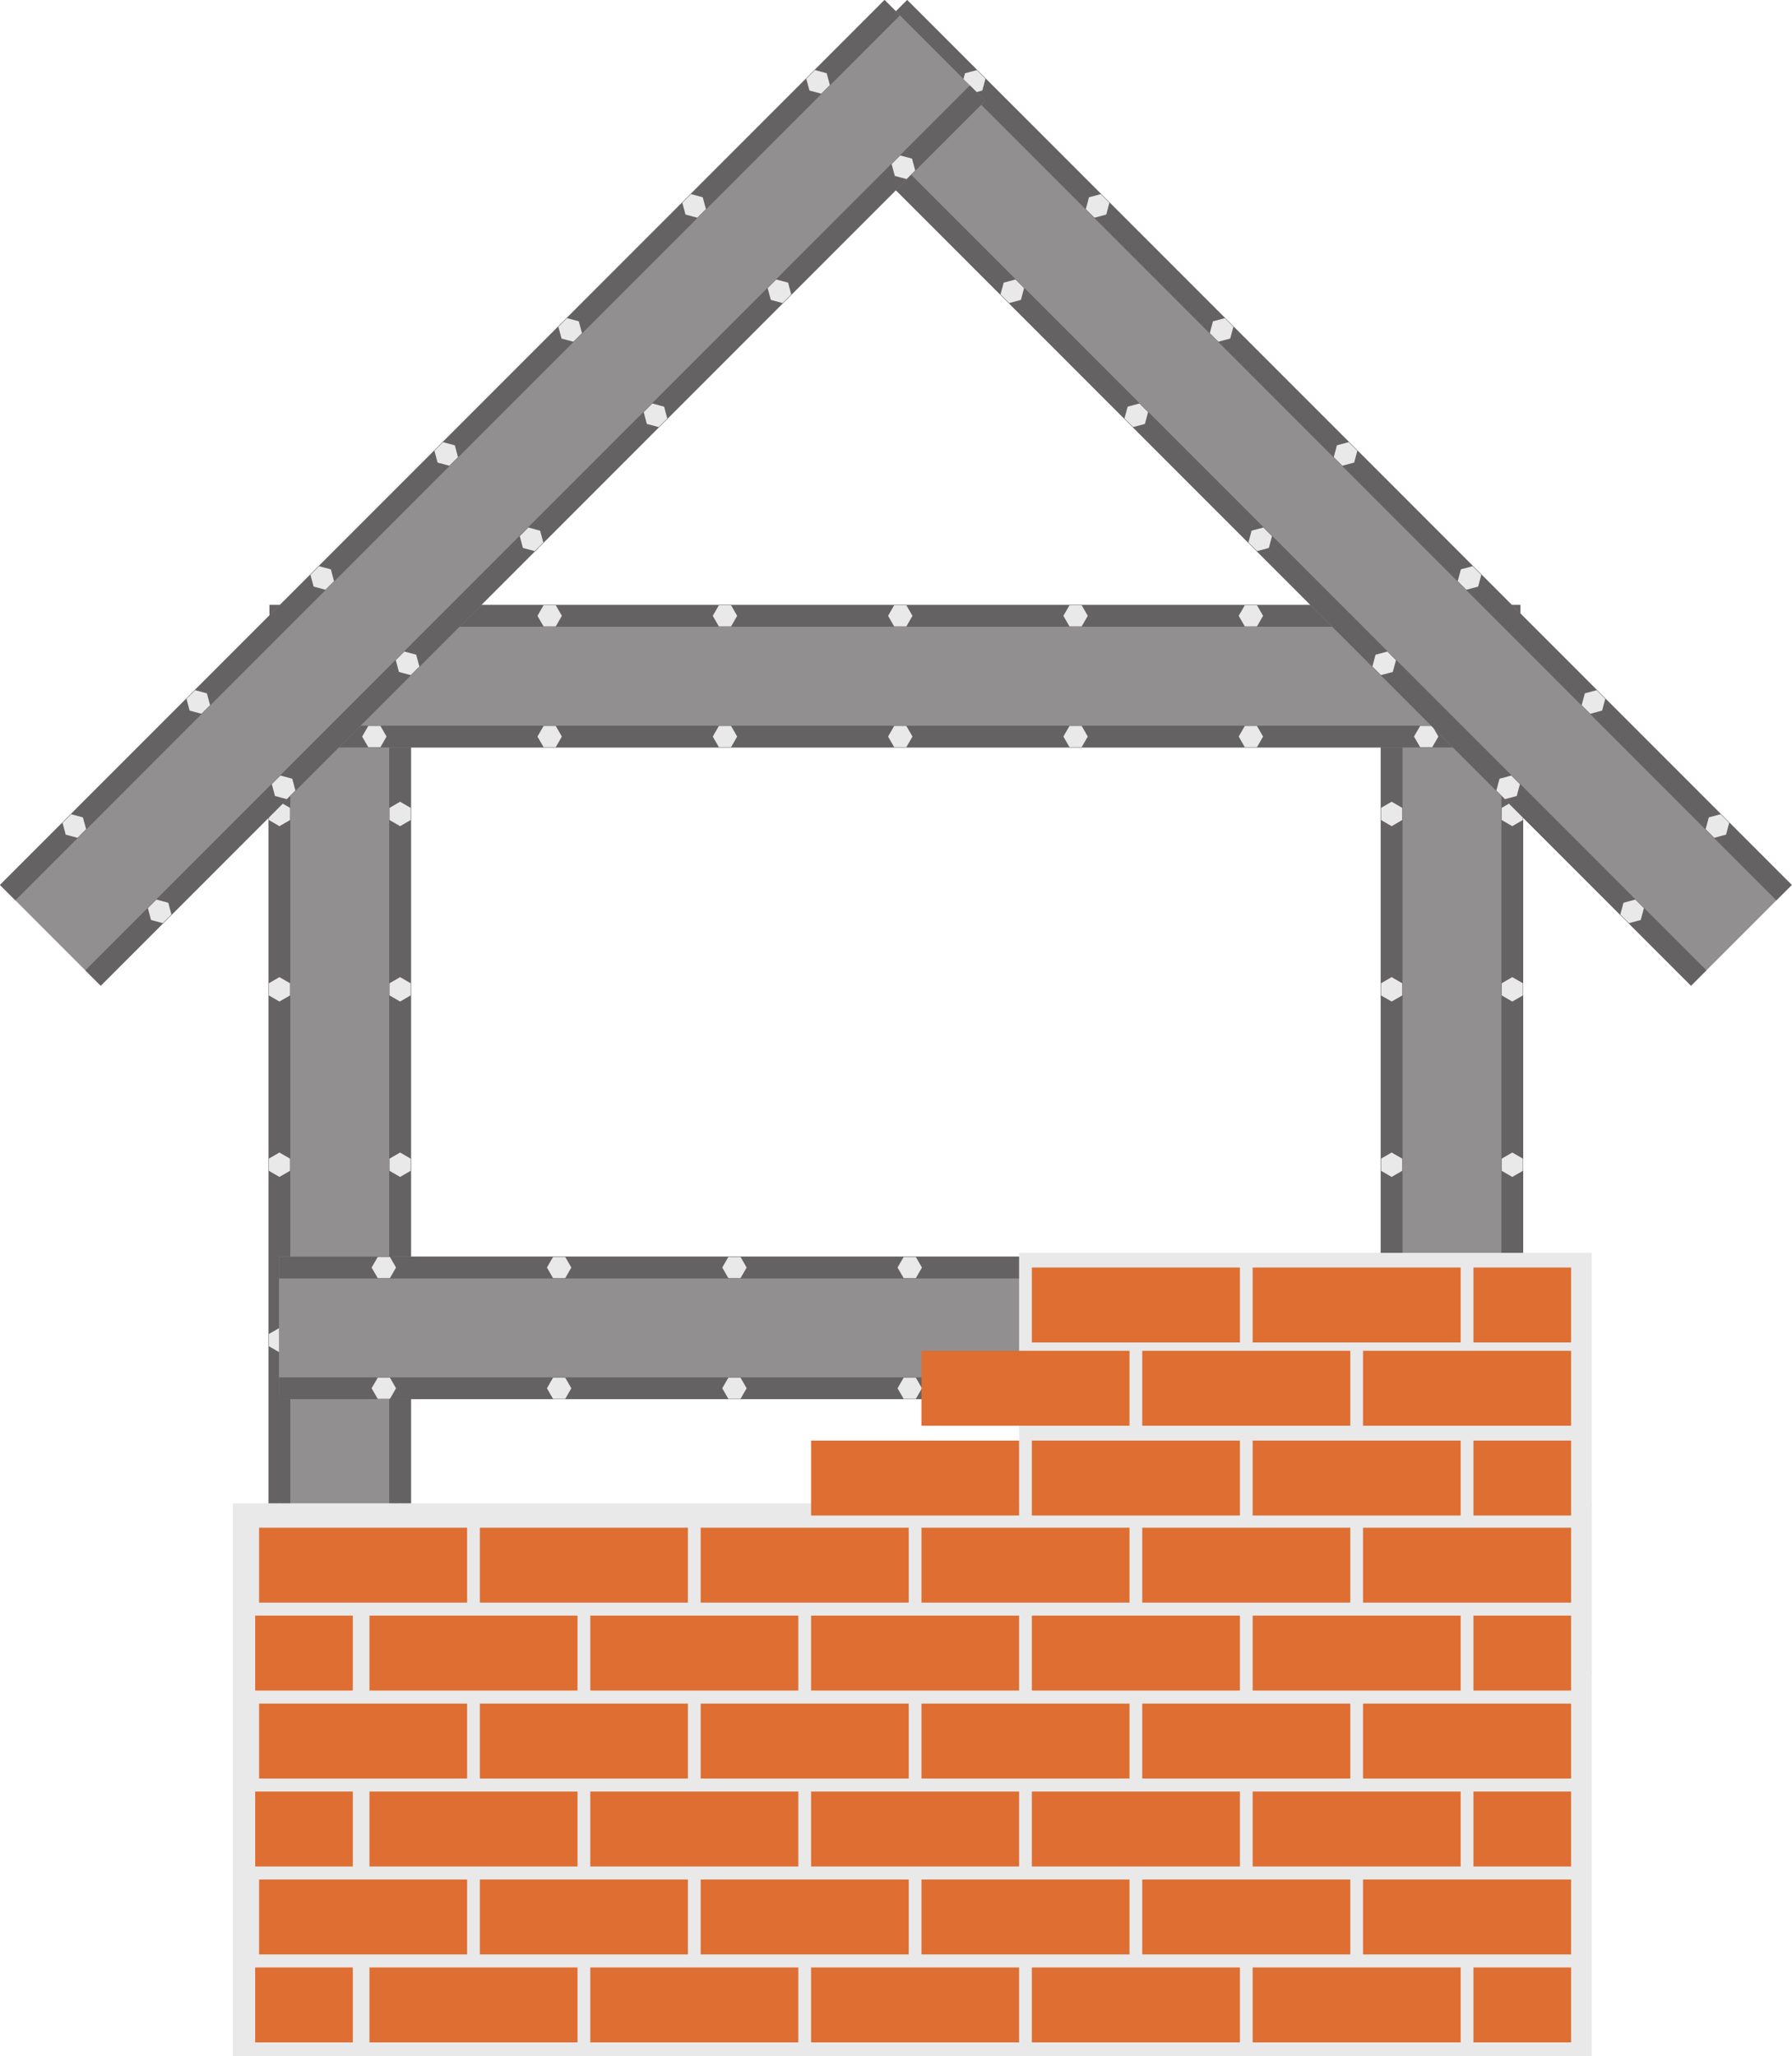<?xml version="1.0" encoding="UTF-8"?><svg xmlns="http://www.w3.org/2000/svg" xmlns:xlink="http://www.w3.org/1999/xlink" height="404.4" preserveAspectRatio="xMidYMid meet" version="1.0" viewBox="0.0 0.0 352.6 404.4" width="352.6" zoomAndPan="magnify"><defs><clipPath id="a"><path d="M 158 0 L 352.551 0 L 352.551 194 L 158 194 Z M 158 0"/></clipPath><clipPath id="b"><path d="M 175 0 L 352.551 0 L 352.551 178 L 175 178 Z M 175 0"/></clipPath><clipPath id="c"><path d="M 45 295 L 314 295 L 314 404.398 L 45 404.398 Z M 45 295"/></clipPath></defs><g><g id="change1_1"><path d="M 80.867 139.445 L 80.867 385.59 L 52.844 385.59 L 52.844 139.445 L 80.867 139.445" fill="#918f8f"/></g><g id="change2_1"><path d="M 80.867 139.445 L 80.867 385.59 L 76.582 385.59 L 76.582 139.445 L 80.867 139.445" fill="#656263"/></g><g id="change2_2"><path d="M 57.121 139.445 L 57.121 385.59 L 52.844 385.59 L 52.844 139.445 L 57.121 139.445" fill="#656263"/></g><g id="change3_1"><path d="M 57.062 368.246 L 54.98 369.445 L 52.902 368.246 L 52.902 365.848 L 54.98 364.645 L 57.062 365.848 L 57.062 368.246" fill="#e9e9e9"/></g><g id="change3_2"><path d="M 57.062 333.754 L 54.98 334.953 L 52.902 333.754 L 52.902 331.352 L 54.98 330.152 L 57.062 331.352 L 57.062 333.754" fill="#e9e9e9"/></g><g id="change3_3"><path d="M 57.062 299.258 L 54.98 300.461 L 52.902 299.258 L 52.902 296.859 L 54.98 295.66 L 57.062 296.859 L 57.062 299.258" fill="#e9e9e9"/></g><g id="change3_4"><path d="M 57.062 264.766 L 54.98 265.965 L 52.902 264.766 L 52.902 262.363 L 54.98 261.164 L 57.062 262.363 L 57.062 264.766" fill="#e9e9e9"/></g><g id="change3_5"><path d="M 57.062 230.27 L 54.98 231.473 L 52.902 230.27 L 52.902 227.871 L 54.98 226.672 L 57.062 227.871 L 57.062 230.27" fill="#e9e9e9"/></g><g id="change3_6"><path d="M 57.062 195.777 L 54.98 196.977 L 52.902 195.777 L 52.902 193.379 L 54.98 192.176 L 57.062 193.379 L 57.062 195.777" fill="#e9e9e9"/></g><g id="change3_7"><path d="M 57.062 161.281 L 54.98 162.484 L 52.902 161.281 L 52.902 158.883 L 54.98 157.68 L 57.062 158.883 L 57.062 161.281" fill="#e9e9e9"/></g><g id="change3_8"><path d="M 80.801 368.246 L 78.727 369.445 L 76.645 368.246 L 76.645 365.848 L 78.727 364.645 L 80.801 365.848 L 80.801 368.246" fill="#e9e9e9"/></g><g id="change3_9"><path d="M 80.801 333.754 L 78.727 334.953 L 76.645 333.754 L 76.645 331.352 L 78.727 330.152 L 80.801 331.352 L 80.801 333.754" fill="#e9e9e9"/></g><g id="change3_10"><path d="M 80.801 299.258 L 78.727 300.461 L 76.645 299.258 L 76.645 296.859 L 78.727 295.66 L 80.801 296.859 L 80.801 299.258" fill="#e9e9e9"/></g><g id="change3_11"><path d="M 80.801 264.766 L 78.727 265.965 L 76.645 264.766 L 76.645 262.363 L 78.727 261.164 L 80.801 262.363 L 80.801 264.766" fill="#e9e9e9"/></g><g id="change3_12"><path d="M 80.801 230.27 L 78.727 231.473 L 76.645 230.27 L 76.645 227.871 L 78.727 226.672 L 80.801 227.871 L 80.801 230.27" fill="#e9e9e9"/></g><g id="change3_13"><path d="M 80.801 195.777 L 78.727 196.977 L 76.645 195.777 L 76.645 193.379 L 78.727 192.176 L 80.801 193.379 L 80.801 195.777" fill="#e9e9e9"/></g><g id="change3_14"><path d="M 80.801 161.281 L 78.727 162.484 L 76.645 161.281 L 76.645 158.883 L 78.727 157.68 L 80.801 158.883 L 80.801 161.281" fill="#e9e9e9"/></g><g id="change1_2"><path d="M 299.711 139.445 L 299.711 385.59 L 271.684 385.59 L 271.684 139.445 L 299.711 139.445" fill="#918f8f"/></g><g id="change2_3"><path d="M 299.711 139.445 L 299.711 385.59 L 295.426 385.59 L 295.426 139.445 L 299.711 139.445" fill="#656263"/></g><g id="change2_4"><path d="M 275.969 139.445 L 275.969 385.59 L 271.684 385.59 L 271.684 139.445 L 275.969 139.445" fill="#656263"/></g><g id="change3_15"><path d="M 275.902 368.246 L 273.82 369.445 L 271.746 368.246 L 271.746 365.848 L 273.82 364.645 L 275.902 365.848 L 275.902 368.246" fill="#e9e9e9"/></g><g id="change3_16"><path d="M 275.902 333.754 L 273.82 334.953 L 271.746 333.754 L 271.746 331.352 L 273.82 330.152 L 275.902 331.352 L 275.902 333.754" fill="#e9e9e9"/></g><g id="change3_17"><path d="M 275.902 299.258 L 273.82 300.461 L 271.746 299.258 L 271.746 296.859 L 273.82 295.66 L 275.902 296.859 L 275.902 299.258" fill="#e9e9e9"/></g><g id="change3_18"><path d="M 275.902 264.766 L 273.82 265.965 L 271.746 264.766 L 271.746 262.363 L 273.82 261.164 L 275.902 262.363 L 275.902 264.766" fill="#e9e9e9"/></g><g id="change3_19"><path d="M 275.902 230.27 L 273.82 231.473 L 271.746 230.27 L 271.746 227.871 L 273.82 226.672 L 275.902 227.871 L 275.902 230.27" fill="#e9e9e9"/></g><g id="change3_20"><path d="M 275.902 195.777 L 273.82 196.977 L 271.746 195.777 L 271.746 193.379 L 273.82 192.176 L 275.902 193.379 L 275.902 195.777" fill="#e9e9e9"/></g><g id="change3_21"><path d="M 275.902 161.281 L 273.82 162.484 L 271.746 161.281 L 271.746 158.883 L 273.82 157.68 L 275.902 158.883 L 275.902 161.281" fill="#e9e9e9"/></g><g id="change3_22"><path d="M 299.648 368.246 L 297.562 369.445 L 295.492 368.246 L 295.492 365.848 L 297.562 364.645 L 299.648 365.848 L 299.648 368.246" fill="#e9e9e9"/></g><g id="change3_23"><path d="M 299.648 333.754 L 297.562 334.953 L 295.492 333.754 L 295.492 331.352 L 297.562 330.152 L 299.648 331.352 L 299.648 333.754" fill="#e9e9e9"/></g><g id="change3_24"><path d="M 299.648 299.258 L 297.562 300.461 L 295.492 299.258 L 295.492 296.859 L 297.562 295.66 L 299.648 296.859 L 299.648 299.258" fill="#e9e9e9"/></g><g id="change3_25"><path d="M 299.648 264.766 L 297.562 265.965 L 295.492 264.766 L 295.492 262.363 L 297.562 261.164 L 299.648 262.363 L 299.648 264.766" fill="#e9e9e9"/></g><g id="change3_26"><path d="M 299.648 230.27 L 297.562 231.473 L 295.492 230.27 L 295.492 227.871 L 297.562 226.672 L 299.648 227.871 L 299.648 230.27" fill="#e9e9e9"/></g><g id="change3_27"><path d="M 299.648 195.777 L 297.562 196.977 L 295.492 195.777 L 295.492 193.379 L 297.562 192.176 L 299.648 193.379 L 299.648 195.777" fill="#e9e9e9"/></g><g id="change3_28"><path d="M 299.648 161.281 L 297.562 162.484 L 295.492 161.281 L 295.492 158.883 L 297.562 157.68 L 299.648 158.883 L 299.648 161.281" fill="#e9e9e9"/></g><g id="change1_3"><path d="M 53.023 118.98 L 299.16 118.98 L 299.16 147.008 L 53.023 147.008 L 53.023 118.98" fill="#918f8f"/></g><g id="change2_5"><path d="M 53.023 118.98 L 299.16 118.98 L 299.16 123.262 L 53.023 123.262 L 53.023 118.98" fill="#656263"/></g><g id="change2_6"><path d="M 53.023 142.723 L 299.16 142.723 L 299.16 147.008 L 53.023 147.008 L 53.023 142.723" fill="#656263"/></g><g id="change3_29"><path d="M 281.82 142.781 L 283.023 144.863 L 281.82 146.941 L 279.426 146.941 L 278.223 144.863 L 279.426 142.781 L 281.82 142.781" fill="#e9e9e9"/></g><g id="change3_30"><path d="M 247.328 142.781 L 248.527 144.863 L 247.328 146.941 L 244.93 146.941 L 243.73 144.863 L 244.93 142.781 L 247.328 142.781" fill="#e9e9e9"/></g><g id="change3_31"><path d="M 212.836 142.781 L 214.035 144.863 L 212.836 146.941 L 210.438 146.941 L 209.234 144.863 L 210.438 142.781 L 212.836 142.781" fill="#e9e9e9"/></g><g id="change3_32"><path d="M 178.34 142.781 L 179.543 144.863 L 178.34 146.941 L 175.938 146.941 L 174.742 144.863 L 175.938 142.781 L 178.34 142.781" fill="#e9e9e9"/></g><g id="change3_33"><path d="M 143.848 142.781 L 145.047 144.863 L 143.848 146.941 L 141.445 146.941 L 140.246 144.863 L 141.445 142.781 L 143.848 142.781" fill="#e9e9e9"/></g><g id="change3_34"><path d="M 109.355 142.781 L 110.555 144.863 L 109.355 146.941 L 106.953 146.941 L 105.754 144.863 L 106.953 142.781 L 109.355 142.781" fill="#e9e9e9"/></g><g id="change3_35"><path d="M 74.859 142.781 L 76.059 144.863 L 74.859 146.941 L 72.457 146.941 L 71.258 144.863 L 72.457 142.781 L 74.859 142.781" fill="#e9e9e9"/></g><g id="change3_36"><path d="M 281.82 119.039 L 283.023 121.117 L 281.82 123.199 L 279.426 123.199 L 278.223 121.117 L 279.426 119.039 L 281.82 119.039" fill="#e9e9e9"/></g><g id="change3_37"><path d="M 247.328 119.039 L 248.527 121.117 L 247.328 123.199 L 244.93 123.199 L 243.73 121.117 L 244.93 119.039 L 247.328 119.039" fill="#e9e9e9"/></g><g id="change3_38"><path d="M 212.836 119.039 L 214.035 121.117 L 212.836 123.199 L 210.438 123.199 L 209.234 121.117 L 210.438 119.039 L 212.836 119.039" fill="#e9e9e9"/></g><g id="change3_39"><path d="M 178.34 119.039 L 179.543 121.117 L 178.34 123.199 L 175.938 123.199 L 174.742 121.117 L 175.938 119.039 L 178.34 119.039" fill="#e9e9e9"/></g><g id="change3_40"><path d="M 143.848 119.039 L 145.047 121.117 L 143.848 123.199 L 141.445 123.199 L 140.246 121.117 L 141.445 119.039 L 143.848 119.039" fill="#e9e9e9"/></g><g id="change3_41"><path d="M 109.355 119.039 L 110.555 121.117 L 109.355 123.199 L 106.953 123.199 L 105.754 121.117 L 106.953 119.039 L 109.355 119.039" fill="#e9e9e9"/></g><g id="change3_42"><path d="M 74.859 119.039 L 76.059 121.117 L 74.859 123.199 L 72.457 123.199 L 71.258 121.117 L 72.457 119.039 L 74.859 119.039" fill="#e9e9e9"/></g><g id="change1_4"><path d="M 54.887 247.148 L 301.027 247.148 L 301.027 275.176 L 54.887 275.176 L 54.887 247.148" fill="#918f8f"/></g><g id="change2_7"><path d="M 54.887 247.148 L 301.027 247.148 L 301.027 251.434 L 54.887 251.434 L 54.887 247.148" fill="#656263"/></g><g id="change2_8"><path d="M 54.887 270.895 L 301.027 270.895 L 301.027 275.176 L 54.887 275.176 L 54.887 270.895" fill="#656263"/></g><g id="change3_43"><path d="M 283.688 270.957 L 284.887 273.039 L 283.688 275.117 L 281.285 275.117 L 280.09 273.039 L 281.285 270.957 L 283.688 270.957" fill="#e9e9e9"/></g><g id="change3_44"><path d="M 249.195 270.957 L 250.395 273.039 L 249.195 275.117 L 246.793 275.117 L 245.59 273.039 L 246.793 270.957 L 249.195 270.957" fill="#e9e9e9"/></g><g id="change3_45"><path d="M 214.695 270.957 L 215.898 273.039 L 214.695 275.117 L 212.301 275.117 L 211.098 273.039 L 212.301 270.957 L 214.695 270.957" fill="#e9e9e9"/></g><g id="change3_46"><path d="M 180.203 270.957 L 181.406 273.039 L 180.203 275.117 L 177.809 275.117 L 176.605 273.039 L 177.809 270.957 L 180.203 270.957" fill="#e9e9e9"/></g><g id="change3_47"><path d="M 145.711 270.957 L 146.91 273.039 L 145.711 275.117 L 143.312 275.117 L 142.113 273.039 L 143.312 270.957 L 145.711 270.957" fill="#e9e9e9"/></g><g id="change3_48"><path d="M 111.219 270.957 L 112.418 273.039 L 111.219 275.117 L 108.82 275.117 L 107.617 273.039 L 108.82 270.957 L 111.219 270.957" fill="#e9e9e9"/></g><g id="change3_49"><path d="M 76.723 270.957 L 77.926 273.039 L 76.723 275.117 L 74.324 275.117 L 73.117 273.039 L 74.324 270.957 L 76.723 270.957" fill="#e9e9e9"/></g><g id="change3_50"><path d="M 283.688 247.211 L 284.887 249.293 L 283.688 251.371 L 281.285 251.371 L 280.09 249.293 L 281.285 247.211 L 283.688 247.211" fill="#e9e9e9"/></g><g id="change3_51"><path d="M 249.195 247.211 L 250.395 249.293 L 249.195 251.371 L 246.793 251.371 L 245.59 249.293 L 246.793 247.211 L 249.195 247.211" fill="#e9e9e9"/></g><g id="change3_52"><path d="M 214.695 247.211 L 215.898 249.293 L 214.695 251.371 L 212.301 251.371 L 211.098 249.293 L 212.301 247.211 L 214.695 247.211" fill="#e9e9e9"/></g><g id="change3_53"><path d="M 180.203 247.211 L 181.406 249.293 L 180.203 251.371 L 177.809 251.371 L 176.605 249.293 L 177.809 247.211 L 180.203 247.211" fill="#e9e9e9"/></g><g id="change3_54"><path d="M 145.711 247.211 L 146.91 249.293 L 145.711 251.371 L 143.312 251.371 L 142.113 249.293 L 143.312 247.211 L 145.711 247.211" fill="#e9e9e9"/></g><g id="change3_55"><path d="M 111.219 247.211 L 112.418 249.293 L 111.219 251.371 L 108.82 251.371 L 107.617 249.293 L 108.82 247.211 L 111.219 247.211" fill="#e9e9e9"/></g><g id="change3_56"><path d="M 76.723 247.211 L 77.926 249.293 L 76.723 251.371 L 74.324 251.371 L 73.117 249.293 L 74.324 247.211 L 76.723 247.211" fill="#e9e9e9"/></g><g clip-path="url(#a)" id="change1_6"><path d="M 178.504 0 L 352.555 174.047 L 332.734 193.867 L 158.684 19.816 L 178.504 0" fill="#918f8f"/></g><g clip-path="url(#b)" id="change2_12"><path d="M 178.504 0 L 352.555 174.047 L 349.523 177.078 L 175.477 3.027 L 178.504 0" fill="#656263"/></g><g id="change2_9"><path d="M 161.715 16.789 L 335.762 190.84 L 332.734 193.867 L 158.684 19.816 L 161.715 16.789" fill="#656263"/></g><g id="change3_57"><path d="M 323.457 178.617 L 322.836 180.941 L 320.512 181.559 L 318.82 179.863 L 319.441 177.547 L 321.766 176.922 L 323.457 178.617" fill="#e9e9e9"/></g><g id="change3_58"><path d="M 299.062 154.23 L 298.441 156.547 L 296.129 157.172 L 294.43 155.473 L 295.051 153.156 L 297.371 152.531 L 299.062 154.23" fill="#e9e9e9"/></g><g id="change3_59"><path d="M 274.676 129.84 L 274.051 132.156 L 271.73 132.777 L 270.039 131.086 L 270.656 128.766 L 272.98 128.141 L 274.676 129.84" fill="#e9e9e9"/></g><g id="change3_60"><path d="M 250.285 105.449 L 249.66 107.766 L 247.344 108.391 L 245.645 106.691 L 246.266 104.375 L 248.586 103.75 L 250.285 105.449" fill="#e9e9e9"/></g><g id="change3_61"><path d="M 225.895 81.055 L 225.273 83.375 L 222.949 83.996 L 221.254 82.301 L 221.879 79.98 L 224.195 79.359 L 225.895 81.055" fill="#e9e9e9"/></g><g id="change3_62"><path d="M 201.5 56.664 L 200.879 58.984 L 198.562 59.605 L 196.863 57.91 L 197.488 55.59 L 199.809 54.969 L 201.5 56.664" fill="#e9e9e9"/></g><g id="change3_63"><path d="M 177.113 32.273 L 176.492 34.594 L 174.176 35.219 L 172.477 33.52 L 173.094 31.195 L 175.418 30.578 L 177.113 32.273" fill="#e9e9e9"/></g><g id="change3_64"><path d="M 340.246 161.828 L 339.621 164.148 L 337.305 164.773 L 335.609 163.074 L 336.23 160.758 L 338.551 160.137 L 340.246 161.828" fill="#e9e9e9"/></g><g id="change3_65"><path d="M 315.855 137.438 L 315.234 139.758 L 312.914 140.379 L 311.215 138.684 L 311.844 136.363 L 314.16 135.742 L 315.855 137.438" fill="#e9e9e9"/></g><g id="change3_66"><path d="M 291.465 113.051 L 290.844 115.367 L 288.523 115.988 L 286.824 114.293 L 287.453 111.973 L 289.77 111.355 L 291.465 113.051" fill="#e9e9e9"/></g><g id="change3_67"><path d="M 267.074 88.656 L 266.453 90.977 L 264.133 91.598 L 262.438 89.902 L 263.059 87.578 L 265.379 86.961 L 267.074 88.656" fill="#e9e9e9"/></g><g id="change3_68"><path d="M 242.684 64.266 L 242.059 66.586 L 239.738 67.207 L 238.047 65.512 L 238.668 63.191 L 240.988 62.57 L 242.684 64.266" fill="#e9e9e9"/></g><g id="change3_69"><path d="M 218.289 39.875 L 217.672 42.195 L 215.352 42.816 L 213.652 41.121 L 214.273 38.801 L 216.598 38.18 L 218.289 39.875" fill="#e9e9e9"/></g><g id="change3_70"><path d="M 193.902 15.488 L 193.281 17.805 L 190.961 18.426 L 189.262 16.73 L 189.883 14.41 L 192.203 13.785 L 193.902 15.488" fill="#e9e9e9"/></g><g id="change1_5"><path d="M 174.047 0 L 0 174.047 L 19.816 193.867 L 193.863 19.816 L 174.047 0" fill="#918f8f"/></g><g id="change2_10"><path d="M 174.047 0 L 0 174.047 L 3.027 177.078 L 177.074 3.027 L 174.047 0" fill="#656263"/></g><g id="change2_11"><path d="M 190.84 16.789 L 16.789 190.84 L 19.816 193.867 L 193.863 19.816 L 190.84 16.789" fill="#656263"/></g><g id="change3_71"><path d="M 29.094 178.617 L 29.719 180.941 L 32.035 181.559 L 33.73 179.863 L 33.109 177.547 L 30.789 176.922 L 29.094 178.617" fill="#e9e9e9"/></g><g id="change3_72"><path d="M 53.484 154.23 L 54.105 156.547 L 56.426 157.172 L 58.121 155.473 L 57.504 153.156 L 55.18 152.531 L 53.484 154.23" fill="#e9e9e9"/></g><g id="change3_73"><path d="M 77.875 129.84 L 78.496 132.156 L 80.816 132.777 L 82.516 131.086 L 81.895 128.766 L 79.574 128.141 L 77.875 129.84" fill="#e9e9e9"/></g><g id="change3_74"><path d="M 102.266 105.449 L 102.887 107.766 L 105.207 108.391 L 106.902 106.691 L 106.281 104.375 L 103.965 103.75 L 102.266 105.449" fill="#e9e9e9"/></g><g id="change3_75"><path d="M 126.66 81.055 L 127.277 83.375 L 129.602 83.996 L 131.297 82.301 L 130.672 79.98 L 128.355 79.359 L 126.66 81.055" fill="#e9e9e9"/></g><g id="change3_76"><path d="M 151.051 56.664 L 151.672 58.984 L 153.992 59.605 L 155.684 57.91 L 155.066 55.59 L 152.742 54.969 L 151.051 56.664" fill="#e9e9e9"/></g><g id="change3_77"><path d="M 175.438 32.273 L 176.062 34.594 L 178.383 35.219 L 180.078 33.52 L 179.457 31.195 L 177.137 30.578 L 175.438 32.273" fill="#e9e9e9"/></g><g id="change3_78"><path d="M 12.305 161.828 L 12.926 164.148 L 15.246 164.773 L 16.945 163.074 L 16.316 160.758 L 13.996 160.137 L 12.305 161.828" fill="#e9e9e9"/></g><g id="change3_79"><path d="M 36.695 137.438 L 37.316 139.758 L 39.637 140.379 L 41.336 138.684 L 40.707 136.363 L 38.395 135.742 L 36.695 137.438" fill="#e9e9e9"/></g><g id="change3_80"><path d="M 61.086 113.051 L 61.707 115.367 L 64.027 115.988 L 65.723 114.293 L 65.102 111.973 L 62.781 111.355 L 61.086 113.051" fill="#e9e9e9"/></g><g id="change3_81"><path d="M 85.477 88.656 L 86.102 90.977 L 88.414 91.598 L 90.113 89.902 L 89.492 87.578 L 87.172 86.961 L 85.477 88.656" fill="#e9e9e9"/></g><g id="change3_82"><path d="M 109.867 64.266 L 110.488 66.586 L 112.809 67.207 L 114.508 65.512 L 113.883 63.191 L 111.562 62.57 L 109.867 64.266" fill="#e9e9e9"/></g><g id="change3_83"><path d="M 134.258 39.875 L 134.879 42.195 L 137.199 42.816 L 138.898 41.121 L 138.273 38.801 L 135.957 38.18 L 134.258 39.875" fill="#e9e9e9"/></g><g id="change3_84"><path d="M 158.648 15.488 L 159.27 17.805 L 161.59 18.426 L 163.285 16.73 L 162.664 14.41 L 160.348 13.785 L 158.648 15.488" fill="#e9e9e9"/></g><g clip-path="url(#c)" id="change3_86"><path d="M 313.188 404.398 L 45.82 404.398 L 45.82 295.66 L 313.188 295.66 L 313.188 404.398" fill="#e9e9e9"/></g><g id="change3_85"><path d="M 313.188 329.488 L 200.52 329.488 L 200.52 246.406 L 313.188 246.406 L 313.188 329.488" fill="#e9e9e9"/></g><g id="change4_1"><path d="M 91.91 315.191 L 50.98 315.191 L 50.98 300.461 L 91.91 300.461 L 91.91 315.191" fill="#de6e32"/></g><g id="change4_2"><path d="M 135.352 315.191 L 94.422 315.191 L 94.422 300.461 L 135.352 300.461 L 135.352 315.191" fill="#de6e32"/></g><g id="change4_3"><path d="M 178.801 315.191 L 137.867 315.191 L 137.867 300.461 L 178.801 300.461 L 178.801 315.191" fill="#de6e32"/></g><g id="change4_4"><path d="M 222.242 315.191 L 181.312 315.191 L 181.312 300.461 L 222.242 300.461 L 222.242 315.191" fill="#de6e32"/></g><g id="change4_5"><path d="M 265.684 315.191 L 224.754 315.191 L 224.754 300.461 L 265.684 300.461 L 265.684 315.191" fill="#de6e32"/></g><g id="change4_6"><path d="M 309.129 315.191 L 268.195 315.191 L 268.195 300.461 L 309.129 300.461 L 309.129 315.191" fill="#de6e32"/></g><g id="change4_7"><path d="M 222.242 280.402 L 181.312 280.402 L 181.312 265.668 L 222.242 265.668 L 222.242 280.402" fill="#de6e32"/></g><g id="change4_8"><path d="M 265.684 280.402 L 224.754 280.402 L 224.754 265.668 L 265.684 265.668 L 265.684 280.402" fill="#de6e32"/></g><g id="change4_9"><path d="M 309.129 280.402 L 268.195 280.402 L 268.195 265.668 L 309.129 265.668 L 309.129 280.402" fill="#de6e32"/></g><g id="change4_10"><path d="M 113.633 332.488 L 72.699 332.488 L 72.699 317.754 L 113.633 317.754 L 113.633 332.488" fill="#de6e32"/></g><g id="change4_11"><path d="M 157.074 332.488 L 116.148 332.488 L 116.148 317.754 L 157.074 317.754 L 157.074 332.488" fill="#de6e32"/></g><g id="change4_12"><path d="M 200.52 332.488 L 159.59 332.488 L 159.59 317.754 L 200.52 317.754 L 200.52 332.488" fill="#de6e32"/></g><g id="change4_13"><path d="M 243.965 332.488 L 203.031 332.488 L 203.031 317.754 L 243.965 317.754 L 243.965 332.488" fill="#de6e32"/></g><g id="change4_14"><path d="M 287.406 332.488 L 246.477 332.488 L 246.477 317.754 L 287.406 317.754 L 287.406 332.488" fill="#de6e32"/></g><g id="change4_15"><path d="M 309.129 332.488 L 289.922 332.488 L 289.922 317.754 L 309.129 317.754 L 309.129 332.488" fill="#de6e32"/></g><g id="change4_16"><path d="M 200.52 298.059 L 159.59 298.059 L 159.59 283.324 L 200.52 283.324 L 200.52 298.059" fill="#de6e32"/></g><g id="change4_17"><path d="M 243.965 298.059 L 203.031 298.059 L 203.031 283.324 L 243.965 283.324 L 243.965 298.059" fill="#de6e32"/></g><g id="change4_18"><path d="M 287.406 298.059 L 246.477 298.059 L 246.477 283.324 L 287.406 283.324 L 287.406 298.059" fill="#de6e32"/></g><g id="change4_19"><path d="M 309.129 298.059 L 289.922 298.059 L 289.922 283.324 L 309.129 283.324 L 309.129 298.059" fill="#de6e32"/></g><g id="change4_20"><path d="M 243.965 264.023 L 203.031 264.023 L 203.031 249.289 L 243.965 249.289 L 243.965 264.023" fill="#de6e32"/></g><g id="change4_21"><path d="M 287.406 264.023 L 246.477 264.023 L 246.477 249.289 L 287.406 249.289 L 287.406 264.023" fill="#de6e32"/></g><g id="change4_22"><path d="M 309.129 264.023 L 289.922 264.023 L 289.922 249.289 L 309.129 249.289 L 309.129 264.023" fill="#de6e32"/></g><g id="change4_23"><path d="M 69.418 332.488 L 50.211 332.488 L 50.211 317.754 L 69.418 317.754 L 69.418 332.488" fill="#de6e32"/></g><g id="change4_24"><path d="M 91.91 349.789 L 50.98 349.789 L 50.98 335.055 L 91.91 335.055 L 91.91 349.789" fill="#de6e32"/></g><g id="change4_25"><path d="M 135.352 349.789 L 94.422 349.789 L 94.422 335.055 L 135.352 335.055 L 135.352 349.789" fill="#de6e32"/></g><g id="change4_26"><path d="M 178.801 349.789 L 137.867 349.789 L 137.867 335.055 L 178.801 335.055 L 178.801 349.789" fill="#de6e32"/></g><g id="change4_27"><path d="M 222.242 349.789 L 181.312 349.789 L 181.312 335.055 L 222.242 335.055 L 222.242 349.789" fill="#de6e32"/></g><g id="change4_28"><path d="M 265.684 349.789 L 224.754 349.789 L 224.754 335.055 L 265.684 335.055 L 265.684 349.789" fill="#de6e32"/></g><g id="change4_29"><path d="M 309.129 349.789 L 268.195 349.789 L 268.195 335.055 L 309.129 335.055 L 309.129 349.789" fill="#de6e32"/></g><g id="change4_30"><path d="M 113.633 367.086 L 72.699 367.086 L 72.699 352.352 L 113.633 352.352 L 113.633 367.086" fill="#de6e32"/></g><g id="change4_31"><path d="M 157.074 367.086 L 116.148 367.086 L 116.148 352.352 L 157.074 352.352 L 157.074 367.086" fill="#de6e32"/></g><g id="change4_32"><path d="M 200.52 367.086 L 159.59 367.086 L 159.59 352.352 L 200.52 352.352 L 200.52 367.086" fill="#de6e32"/></g><g id="change4_33"><path d="M 243.965 367.086 L 203.031 367.086 L 203.031 352.352 L 243.965 352.352 L 243.965 367.086" fill="#de6e32"/></g><g id="change4_34"><path d="M 287.406 367.086 L 246.477 367.086 L 246.477 352.352 L 287.406 352.352 L 287.406 367.086" fill="#de6e32"/></g><g id="change4_35"><path d="M 309.129 367.086 L 289.922 367.086 L 289.922 352.352 L 309.129 352.352 L 309.129 367.086" fill="#de6e32"/></g><g id="change4_36"><path d="M 69.418 367.086 L 50.211 367.086 L 50.211 352.352 L 69.418 352.352 L 69.418 367.086" fill="#de6e32"/></g><g id="change4_37"><path d="M 91.91 384.383 L 50.98 384.383 L 50.98 369.648 L 91.91 369.648 L 91.91 384.383" fill="#de6e32"/></g><g id="change4_38"><path d="M 135.352 384.383 L 94.422 384.383 L 94.422 369.648 L 135.352 369.648 L 135.352 384.383" fill="#de6e32"/></g><g id="change4_39"><path d="M 178.801 384.383 L 137.867 384.383 L 137.867 369.648 L 178.801 369.648 L 178.801 384.383" fill="#de6e32"/></g><g id="change4_40"><path d="M 222.242 384.383 L 181.312 384.383 L 181.312 369.648 L 222.242 369.648 L 222.242 384.383" fill="#de6e32"/></g><g id="change4_41"><path d="M 265.684 384.383 L 224.754 384.383 L 224.754 369.648 L 265.684 369.648 L 265.684 384.383" fill="#de6e32"/></g><g id="change4_42"><path d="M 309.129 384.383 L 268.195 384.383 L 268.195 369.648 L 309.129 369.648 L 309.129 384.383" fill="#de6e32"/></g><g id="change4_43"><path d="M 113.633 401.684 L 72.699 401.684 L 72.699 386.945 L 113.633 386.945 L 113.633 401.684" fill="#de6e32"/></g><g id="change4_44"><path d="M 157.074 401.684 L 116.148 401.684 L 116.148 386.945 L 157.074 386.945 L 157.074 401.684" fill="#de6e32"/></g><g id="change4_45"><path d="M 200.52 401.684 L 159.59 401.684 L 159.59 386.945 L 200.52 386.945 L 200.52 401.684" fill="#de6e32"/></g><g id="change4_46"><path d="M 243.965 401.684 L 203.031 401.684 L 203.031 386.945 L 243.965 386.945 L 243.965 401.684" fill="#de6e32"/></g><g id="change4_47"><path d="M 287.406 401.684 L 246.477 401.684 L 246.477 386.945 L 287.406 386.945 L 287.406 401.684" fill="#de6e32"/></g><g id="change4_48"><path d="M 309.129 401.684 L 289.922 401.684 L 289.922 386.945 L 309.129 386.945 L 309.129 401.684" fill="#de6e32"/></g><g id="change4_49"><path d="M 69.418 401.684 L 50.211 401.684 L 50.211 386.945 L 69.418 386.945 L 69.418 401.684" fill="#de6e32"/></g></g></svg>